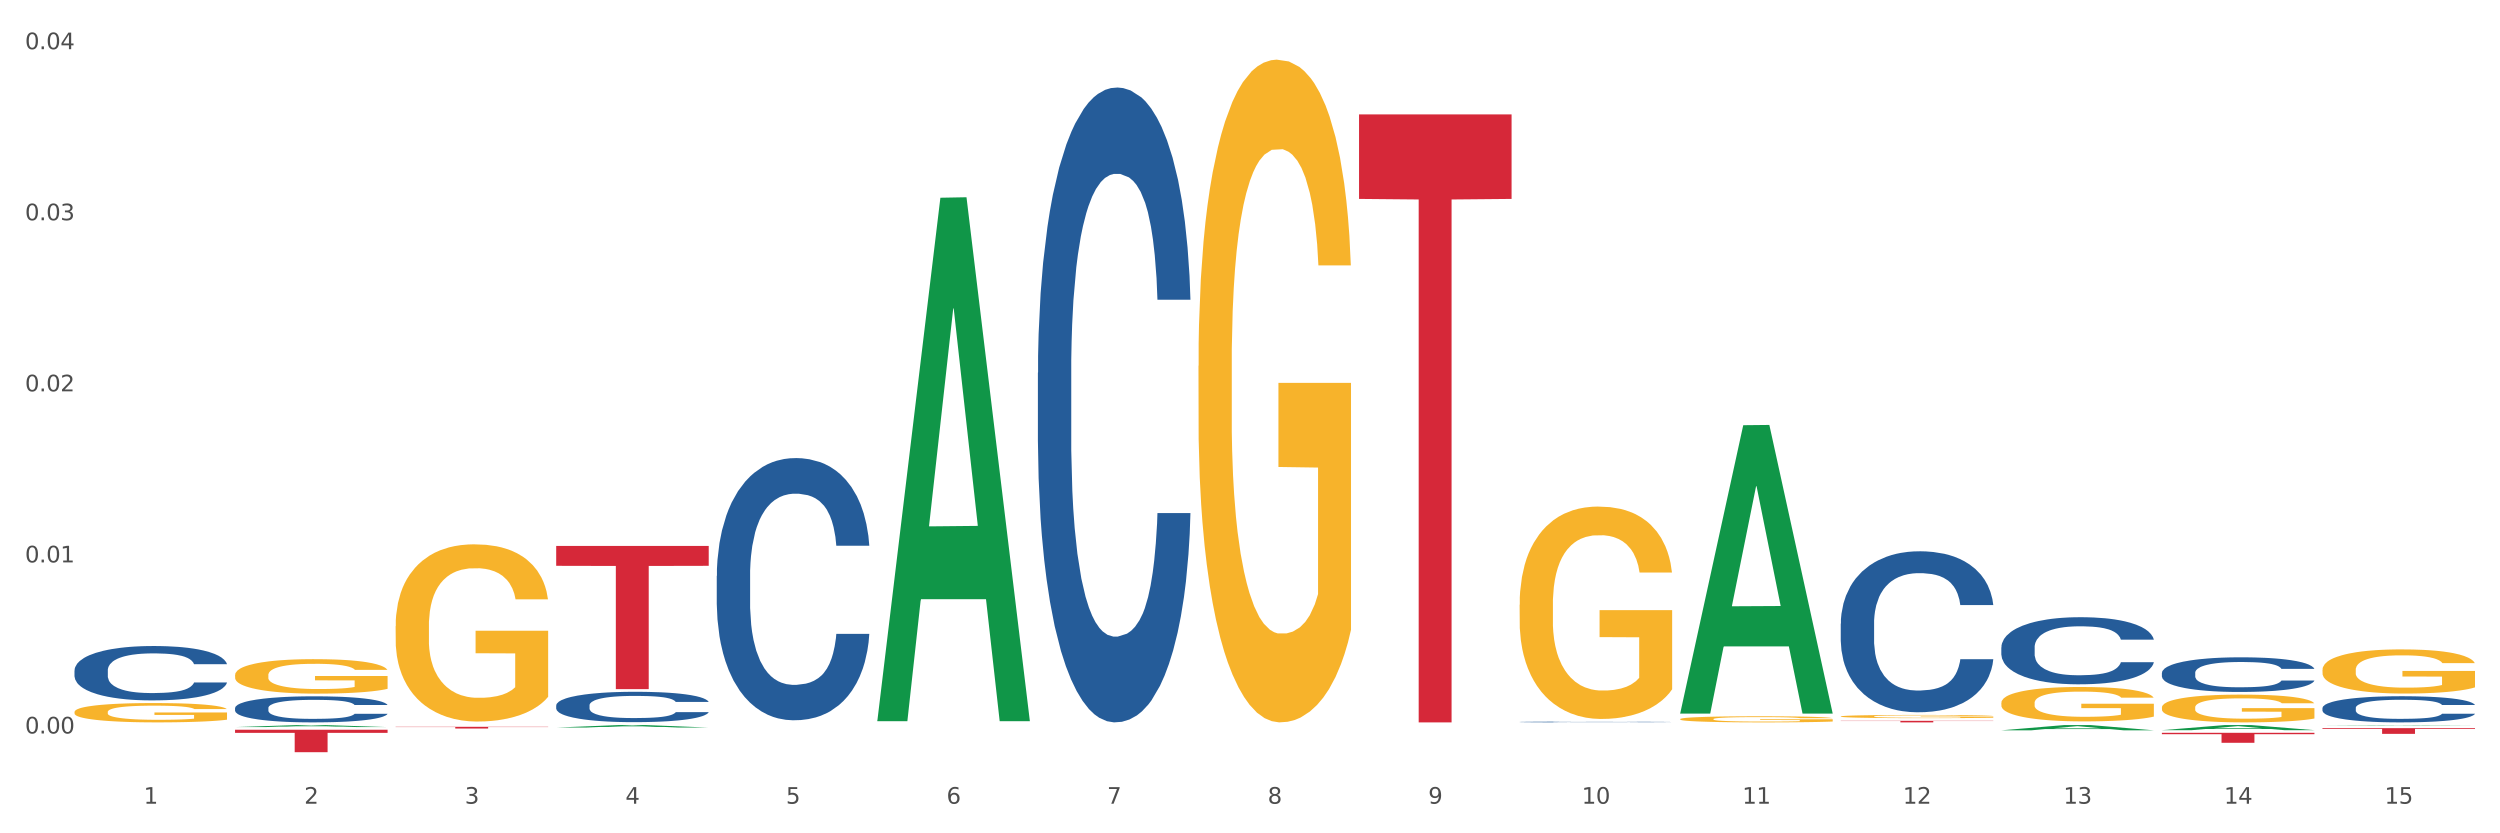 <?xml version="1.0" encoding="utf-8" standalone="no"?>
<!DOCTYPE svg PUBLIC "-//W3C//DTD SVG 1.1//EN"
  "http://www.w3.org/Graphics/SVG/1.1/DTD/svg11.dtd">
<svg xmlns:xlink="http://www.w3.org/1999/xlink" width="1080pt" height="360pt" viewBox="0 0 1080 360" xmlns="http://www.w3.org/2000/svg" version="1.1">
 <rect x="0" y="0" width="1080" height="360" fill="#333333" stroke="none"/>
 <defs>
  <style type="text/css">*{stroke-linejoin: round; stroke-linecap: butt}</style>
 </defs>
 <g id="figure_1">
  <g id="patch_1">
   <path d="M 0 360 
L 1080 360 
L 1080 0 
L 0 0 
z
" style="fill: #ffffff; stroke: #ffffff; stroke-linejoin: miter"/>
  </g>
  <g id="axes_1">
   <g id="matplotlib.axis_1">
    <g id="xtick_1">
     <g id="text_1">
      <!-- 1 -->
      <g style="fill: #4d4d4d" transform="translate(62.07 347.204) scale(0.096 -0.096)">
       <defs>
        <path id="DejaVuSans-31" d="M 794 531 
L 1825 531 
L 1825 4091 
L 703 3866 
L 703 4441 
L 1819 4666 
L 2450 4666 
L 2450 531 
L 3481 531 
L 3481 0 
L 794 0 
L 794 531 
z
" transform="scale(0.016)"/>
       </defs>
       <use xlink:href="#DejaVuSans-31"/>
      </g>
     </g>
    </g>
    <g id="xtick_2">
     <g id="text_2">
      <!-- 2 -->
      <g style="fill: #4d4d4d" transform="translate(131.436 347.204) scale(0.096 -0.096)">
       <defs>
        <path id="DejaVuSans-32" d="M 1228 531 
L 3431 531 
L 3431 0 
L 469 0 
L 469 531 
Q 828 903 1448 1529 
Q 2069 2156 2228 2338 
Q 2531 2678 2651 2914 
Q 2772 3150 2772 3378 
Q 2772 3750 2511 3984 
Q 2250 4219 1831 4219 
Q 1534 4219 1204 4116 
Q 875 4013 500 3803 
L 500 4441 
Q 881 4594 1212 4672 
Q 1544 4750 1819 4750 
Q 2544 4750 2975 4387 
Q 3406 4025 3406 3419 
Q 3406 3131 3298 2873 
Q 3191 2616 2906 2266 
Q 2828 2175 2409 1742 
Q 1991 1309 1228 531 
z
" transform="scale(0.016)"/>
       </defs>
       <use xlink:href="#DejaVuSans-32"/>
      </g>
     </g>
    </g>
    <g id="xtick_3">
     <g id="text_3">
      <!-- 3 -->
      <g style="fill: #4d4d4d" transform="translate(200.802 347.204) scale(0.096 -0.096)">
       <defs>
        <path id="DejaVuSans-33" d="M 2597 2516 
Q 3050 2419 3304 2112 
Q 3559 1806 3559 1356 
Q 3559 666 3084 287 
Q 2609 -91 1734 -91 
Q 1441 -91 1130 -33 
Q 819 25 488 141 
L 488 750 
Q 750 597 1062 519 
Q 1375 441 1716 441 
Q 2309 441 2620 675 
Q 2931 909 2931 1356 
Q 2931 1769 2642 2001 
Q 2353 2234 1838 2234 
L 1294 2234 
L 1294 2753 
L 1863 2753 
Q 2328 2753 2575 2939 
Q 2822 3125 2822 3475 
Q 2822 3834 2567 4026 
Q 2313 4219 1838 4219 
Q 1578 4219 1281 4162 
Q 984 4106 628 3988 
L 628 4550 
Q 988 4650 1302 4700 
Q 1616 4750 1894 4750 
Q 2613 4750 3031 4423 
Q 3450 4097 3450 3541 
Q 3450 3153 3228 2886 
Q 3006 2619 2597 2516 
z
" transform="scale(0.016)"/>
       </defs>
       <use xlink:href="#DejaVuSans-33"/>
      </g>
     </g>
    </g>
    <g id="xtick_4">
     <g id="text_4">
      <!-- 4 -->
      <g style="fill: #4d4d4d" transform="translate(270.169 347.204) scale(0.096 -0.096)">
       <defs>
        <path id="DejaVuSans-34" d="M 2419 4116 
L 825 1625 
L 2419 1625 
L 2419 4116 
z
M 2253 4666 
L 3047 4666 
L 3047 1625 
L 3713 1625 
L 3713 1100 
L 3047 1100 
L 3047 0 
L 2419 0 
L 2419 1100 
L 313 1100 
L 313 1709 
L 2253 4666 
z
" transform="scale(0.016)"/>
       </defs>
       <use xlink:href="#DejaVuSans-34"/>
      </g>
     </g>
    </g>
    <g id="xtick_5">
     <g id="text_5">
      <!-- 5 -->
      <g style="fill: #4d4d4d" transform="translate(339.535 347.204) scale(0.096 -0.096)">
       <defs>
        <path id="DejaVuSans-35" d="M 691 4666 
L 3169 4666 
L 3169 4134 
L 1269 4134 
L 1269 2991 
Q 1406 3038 1543 3061 
Q 1681 3084 1819 3084 
Q 2600 3084 3056 2656 
Q 3513 2228 3513 1497 
Q 3513 744 3044 326 
Q 2575 -91 1722 -91 
Q 1428 -91 1123 -41 
Q 819 9 494 109 
L 494 744 
Q 775 591 1075 516 
Q 1375 441 1709 441 
Q 2250 441 2565 725 
Q 2881 1009 2881 1497 
Q 2881 1984 2565 2268 
Q 2250 2553 1709 2553 
Q 1456 2553 1204 2497 
Q 953 2441 691 2322 
L 691 4666 
z
" transform="scale(0.016)"/>
       </defs>
       <use xlink:href="#DejaVuSans-35"/>
      </g>
     </g>
    </g>
    <g id="xtick_6">
     <g id="text_6">
      <!-- 6 -->
      <g style="fill: #4d4d4d" transform="translate(408.901 347.204) scale(0.096 -0.096)">
       <defs>
        <path id="DejaVuSans-36" d="M 2113 2584 
Q 1688 2584 1439 2293 
Q 1191 2003 1191 1497 
Q 1191 994 1439 701 
Q 1688 409 2113 409 
Q 2538 409 2786 701 
Q 3034 994 3034 1497 
Q 3034 2003 2786 2293 
Q 2538 2584 2113 2584 
z
M 3366 4563 
L 3366 3988 
Q 3128 4100 2886 4159 
Q 2644 4219 2406 4219 
Q 1781 4219 1451 3797 
Q 1122 3375 1075 2522 
Q 1259 2794 1537 2939 
Q 1816 3084 2150 3084 
Q 2853 3084 3261 2657 
Q 3669 2231 3669 1497 
Q 3669 778 3244 343 
Q 2819 -91 2113 -91 
Q 1303 -91 875 529 
Q 447 1150 447 2328 
Q 447 3434 972 4092 
Q 1497 4750 2381 4750 
Q 2619 4750 2861 4703 
Q 3103 4656 3366 4563 
z
" transform="scale(0.016)"/>
       </defs>
       <use xlink:href="#DejaVuSans-36"/>
      </g>
     </g>
    </g>
    <g id="xtick_7">
     <g id="text_7">
      <!-- 7 -->
      <g style="fill: #4d4d4d" transform="translate(478.267 347.204) scale(0.096 -0.096)">
       <defs>
        <path id="DejaVuSans-37" d="M 525 4666 
L 3525 4666 
L 3525 4397 
L 1831 0 
L 1172 0 
L 2766 4134 
L 525 4134 
L 525 4666 
z
" transform="scale(0.016)"/>
       </defs>
       <use xlink:href="#DejaVuSans-37"/>
      </g>
     </g>
    </g>
    <g id="xtick_8">
     <g id="text_8">
      <!-- 8 -->
      <g style="fill: #4d4d4d" transform="translate(547.634 347.204) scale(0.096 -0.096)">
       <defs>
        <path id="DejaVuSans-38" d="M 2034 2216 
Q 1584 2216 1326 1975 
Q 1069 1734 1069 1313 
Q 1069 891 1326 650 
Q 1584 409 2034 409 
Q 2484 409 2743 651 
Q 3003 894 3003 1313 
Q 3003 1734 2745 1975 
Q 2488 2216 2034 2216 
z
M 1403 2484 
Q 997 2584 770 2862 
Q 544 3141 544 3541 
Q 544 4100 942 4425 
Q 1341 4750 2034 4750 
Q 2731 4750 3128 4425 
Q 3525 4100 3525 3541 
Q 3525 3141 3298 2862 
Q 3072 2584 2669 2484 
Q 3125 2378 3379 2068 
Q 3634 1759 3634 1313 
Q 3634 634 3220 271 
Q 2806 -91 2034 -91 
Q 1263 -91 848 271 
Q 434 634 434 1313 
Q 434 1759 690 2068 
Q 947 2378 1403 2484 
z
M 1172 3481 
Q 1172 3119 1398 2916 
Q 1625 2713 2034 2713 
Q 2441 2713 2670 2916 
Q 2900 3119 2900 3481 
Q 2900 3844 2670 4047 
Q 2441 4250 2034 4250 
Q 1625 4250 1398 4047 
Q 1172 3844 1172 3481 
z
" transform="scale(0.016)"/>
       </defs>
       <use xlink:href="#DejaVuSans-38"/>
      </g>
     </g>
    </g>
    <g id="xtick_9">
     <g id="text_9">
      <!-- 9 -->
      <g style="fill: #4d4d4d" transform="translate(617 347.204) scale(0.096 -0.096)">
       <defs>
        <path id="DejaVuSans-39" d="M 703 97 
L 703 672 
Q 941 559 1184 500 
Q 1428 441 1663 441 
Q 2288 441 2617 861 
Q 2947 1281 2994 2138 
Q 2813 1869 2534 1725 
Q 2256 1581 1919 1581 
Q 1219 1581 811 2004 
Q 403 2428 403 3163 
Q 403 3881 828 4315 
Q 1253 4750 1959 4750 
Q 2769 4750 3195 4129 
Q 3622 3509 3622 2328 
Q 3622 1225 3098 567 
Q 2575 -91 1691 -91 
Q 1453 -91 1209 -44 
Q 966 3 703 97 
z
M 1959 2075 
Q 2384 2075 2632 2365 
Q 2881 2656 2881 3163 
Q 2881 3666 2632 3958 
Q 2384 4250 1959 4250 
Q 1534 4250 1286 3958 
Q 1038 3666 1038 3163 
Q 1038 2656 1286 2365 
Q 1534 2075 1959 2075 
z
" transform="scale(0.016)"/>
       </defs>
       <use xlink:href="#DejaVuSans-39"/>
      </g>
     </g>
    </g>
    <g id="xtick_10">
     <g id="text_10">
      <!-- 10 -->
      <g style="fill: #4d4d4d" transform="translate(683.312 347.204) scale(0.096 -0.096)">
       <defs>
        <path id="DejaVuSans-30" d="M 2034 4250 
Q 1547 4250 1301 3770 
Q 1056 3291 1056 2328 
Q 1056 1369 1301 889 
Q 1547 409 2034 409 
Q 2525 409 2770 889 
Q 3016 1369 3016 2328 
Q 3016 3291 2770 3770 
Q 2525 4250 2034 4250 
z
M 2034 4750 
Q 2819 4750 3233 4129 
Q 3647 3509 3647 2328 
Q 3647 1150 3233 529 
Q 2819 -91 2034 -91 
Q 1250 -91 836 529 
Q 422 1150 422 2328 
Q 422 3509 836 4129 
Q 1250 4750 2034 4750 
z
" transform="scale(0.016)"/>
       </defs>
       <use xlink:href="#DejaVuSans-31"/>
       <use xlink:href="#DejaVuSans-30" transform="translate(63.623 0)"/>
      </g>
     </g>
    </g>
    <g id="xtick_11">
     <g id="text_11">
      <!-- 11 -->
      <g style="fill: #4d4d4d" transform="translate(752.678 347.204) scale(0.096 -0.096)">
       <use xlink:href="#DejaVuSans-31"/>
       <use xlink:href="#DejaVuSans-31" transform="translate(63.623 0)"/>
      </g>
     </g>
    </g>
    <g id="xtick_12">
     <g id="text_12">
      <!-- 12 -->
      <g style="fill: #4d4d4d" transform="translate(822.044 347.204) scale(0.096 -0.096)">
       <use xlink:href="#DejaVuSans-31"/>
       <use xlink:href="#DejaVuSans-32" transform="translate(63.623 0)"/>
      </g>
     </g>
    </g>
    <g id="xtick_13">
     <g id="text_13">
      <!-- 13 -->
      <g style="fill: #4d4d4d" transform="translate(891.411 347.204) scale(0.096 -0.096)">
       <use xlink:href="#DejaVuSans-31"/>
       <use xlink:href="#DejaVuSans-33" transform="translate(63.623 0)"/>
      </g>
     </g>
    </g>
    <g id="xtick_14">
     <g id="text_14">
      <!-- 14 -->
      <g style="fill: #4d4d4d" transform="translate(960.777 347.204) scale(0.096 -0.096)">
       <use xlink:href="#DejaVuSans-31"/>
       <use xlink:href="#DejaVuSans-34" transform="translate(63.623 0)"/>
      </g>
     </g>
    </g>
    <g id="xtick_15">
     <g id="text_15">
      <!-- 15 -->
      <g style="fill: #4d4d4d" transform="translate(1030.143 347.204) scale(0.096 -0.096)">
       <use xlink:href="#DejaVuSans-31"/>
       <use xlink:href="#DejaVuSans-35" transform="translate(63.623 0)"/>
      </g>
     </g>
    </g>
    <g id="xtick_16"/>
    <g id="xtick_17"/>
    <g id="xtick_18"/>
    <g id="xtick_19"/>
    <g id="xtick_20"/>
    <g id="xtick_21"/>
    <g id="xtick_22"/>
    <g id="xtick_23"/>
    <g id="xtick_24"/>
    <g id="xtick_25"/>
    <g id="xtick_26"/>
    <g id="xtick_27"/>
    <g id="xtick_28"/>
    <g id="xtick_29"/>
   </g>
   <g id="matplotlib.axis_2">
    <g id="ytick_1">
     <g id="text_16">
      <!-- 0.00 -->
      <g style="fill: #4d4d4d" transform="translate(10.8 316.867) scale(0.096 -0.096)">
       <defs>
        <path id="DejaVuSans-2e" d="M 684 794 
L 1344 794 
L 1344 0 
L 684 0 
L 684 794 
z
" transform="scale(0.016)"/>
       </defs>
       <use xlink:href="#DejaVuSans-30"/>
       <use xlink:href="#DejaVuSans-2e" transform="translate(63.623 0)"/>
       <use xlink:href="#DejaVuSans-30" transform="translate(95.41 0)"/>
       <use xlink:href="#DejaVuSans-30" transform="translate(159.033 0)"/>
      </g>
     </g>
    </g>
    <g id="ytick_2">
     <g id="text_17">
      <!-- 0.01 -->
      <g style="fill: #4d4d4d" transform="translate(10.8 242.965) scale(0.096 -0.096)">
       <use xlink:href="#DejaVuSans-30"/>
       <use xlink:href="#DejaVuSans-2e" transform="translate(63.623 0)"/>
       <use xlink:href="#DejaVuSans-30" transform="translate(95.41 0)"/>
       <use xlink:href="#DejaVuSans-31" transform="translate(159.033 0)"/>
      </g>
     </g>
    </g>
    <g id="ytick_3">
     <g id="text_18">
      <!-- 0.02 -->
      <g style="fill: #4d4d4d" transform="translate(10.8 169.063) scale(0.096 -0.096)">
       <use xlink:href="#DejaVuSans-30"/>
       <use xlink:href="#DejaVuSans-2e" transform="translate(63.623 0)"/>
       <use xlink:href="#DejaVuSans-30" transform="translate(95.41 0)"/>
       <use xlink:href="#DejaVuSans-32" transform="translate(159.033 0)"/>
      </g>
     </g>
    </g>
    <g id="ytick_4">
     <g id="text_19">
      <!-- 0.03 -->
      <g style="fill: #4d4d4d" transform="translate(10.8 95.161) scale(0.096 -0.096)">
       <use xlink:href="#DejaVuSans-30"/>
       <use xlink:href="#DejaVuSans-2e" transform="translate(63.623 0)"/>
       <use xlink:href="#DejaVuSans-30" transform="translate(95.41 0)"/>
       <use xlink:href="#DejaVuSans-33" transform="translate(159.033 0)"/>
      </g>
     </g>
    </g>
    <g id="ytick_5">
     <g id="text_20">
      <!-- 0.04 -->
      <g style="fill: #4d4d4d" transform="translate(10.8 21.259) scale(0.096 -0.096)">
       <use xlink:href="#DejaVuSans-30"/>
       <use xlink:href="#DejaVuSans-2e" transform="translate(63.623 0)"/>
       <use xlink:href="#DejaVuSans-30" transform="translate(95.41 0)"/>
       <use xlink:href="#DejaVuSans-34" transform="translate(159.033 0)"/>
      </g>
     </g>
    </g>
    <g id="ytick_6"/>
    <g id="ytick_7"/>
    <g id="ytick_8"/>
    <g id="ytick_9"/>
   </g>
   <g id="PolyCollection_1">
    <path d="M 101.541 314.101 
L 101.609 314.1 
L 128.784 313.221 
L 140.061 313.22 
L 167.439 314.102 
L 154.395 314.102 
L 148.485 313.897 
L 120.427 313.897 
L 120.224 313.9 
L 114.517 314.102 
L 101.541 314.102 
L 101.541 314.101 
L 123.96 313.774 
L 144.952 313.773 
L 134.558 313.408 
L 134.422 313.407 
L 134.286 313.409 
L 123.892 313.773 
L 123.96 313.774 
L 101.541 314.101 
z
" clip-path="url(#pbb7d41d52a)" style="fill: #109648"/>
    <path d="M 1003.302 313.4 
L 1003.37 313.4 
L 1030.544 313.22 
L 1041.822 313.22 
L 1069.2 313.401 
L 1056.156 313.401 
L 1050.246 313.359 
L 1022.188 313.359 
L 1021.984 313.359 
L 1016.278 313.401 
L 1003.302 313.401 
L 1003.302 313.4 
L 1025.721 313.333 
L 1046.713 313.333 
L 1036.319 313.259 
L 1036.183 313.258 
L 1036.047 313.259 
L 1025.653 313.333 
L 1025.721 313.333 
L 1003.302 313.4 
z
" clip-path="url(#pbb7d41d52a)" style="fill: #109648"/>
    <path d="M 864.57 279.659 
L 864.648 279.633 
L 864.648 278.891 
L 864.881 277.885 
L 865.738 276.031 
L 866.829 274.628 
L 868.698 272.986 
L 869.711 272.298 
L 871.035 271.53 
L 873.761 270.286 
L 876.877 269.226 
L 879.058 268.644 
L 880.694 268.273 
L 884.355 267.611 
L 886.458 267.32 
L 888.639 267.082 
L 890.508 266.923 
L 893.624 266.737 
L 896.117 266.658 
L 898.999 266.631 
L 901.413 266.658 
L 904.607 266.764 
L 909.281 267.082 
L 911.072 267.267 
L 913.487 267.585 
L 915.979 268.008 
L 918.005 268.432 
L 920.341 269.041 
L 922.756 269.835 
L 925.093 270.842 
L 926.729 271.768 
L 928.053 272.748 
L 929.221 273.94 
L 930.078 275.237 
L 930.468 276.323 
L 916.213 276.323 
L 915.824 275.343 
L 915.045 274.284 
L 914.266 273.569 
L 913.409 272.986 
L 912.085 272.324 
L 910.916 271.901 
L 908.969 271.398 
L 907.177 271.08 
L 905.697 270.895 
L 903.906 270.736 
L 900.089 270.577 
L 897.363 270.577 
L 895.649 270.63 
L 893.546 270.762 
L 891.754 270.947 
L 889.651 271.265 
L 888.016 271.609 
L 886.38 272.06 
L 885.445 272.377 
L 884.043 272.96 
L 883.108 273.436 
L 881.862 274.257 
L 881.161 274.84 
L 879.915 276.349 
L 879.369 277.461 
L 879.136 278.229 
L 878.98 279.077 
L 878.98 283.207 
L 879.447 285.061 
L 879.837 285.855 
L 880.46 286.755 
L 881.628 287.92 
L 883.342 289.059 
L 885.134 289.88 
L 886.614 290.383 
L 888.016 290.754 
L 889.418 291.045 
L 891.131 291.31 
L 892.533 291.469 
L 894.637 291.628 
L 897.129 291.707 
L 899.076 291.707 
L 903.049 291.575 
L 904.841 291.442 
L 906.554 291.257 
L 908.424 290.966 
L 909.904 290.648 
L 910.76 290.41 
L 912.163 289.906 
L 913.253 289.377 
L 914.188 288.768 
L 914.811 288.238 
L 915.512 287.444 
L 916.057 286.544 
L 916.213 286.067 
L 930.468 286.067 
L 930.156 287.02 
L 929.611 287.947 
L 928.52 289.191 
L 927.663 289.906 
L 926.339 290.78 
L 924.937 291.522 
L 922.99 292.342 
L 921.198 292.951 
L 919.329 293.481 
L 917.304 293.958 
L 913.643 294.62 
L 912.318 294.805 
L 909.514 295.123 
L 907.333 295.308 
L 904.14 295.493 
L 900.868 295.599 
L 897.441 295.626 
L 894.403 295.573 
L 891.053 295.414 
L 888.95 295.255 
L 886.614 295.017 
L 883.887 294.646 
L 881.317 294.196 
L 878.902 293.666 
L 876.643 293.057 
L 874.54 292.369 
L 871.814 291.23 
L 869.789 290.118 
L 868.309 289.086 
L 867.296 288.212 
L 866.283 287.1 
L 865.738 286.332 
L 864.881 284.478 
L 864.57 282.757 
L 864.57 279.659 
z
" clip-path="url(#pbb7d41d52a)" style="fill: #255c99"/>
    <path d="M 933.936 290.683 
L 934.014 290.669 
L 934.014 290.287 
L 934.247 289.767 
L 935.104 288.81 
L 936.195 288.086 
L 938.064 287.238 
L 939.077 286.883 
L 940.401 286.487 
L 943.127 285.844 
L 946.243 285.297 
L 948.424 284.997 
L 950.06 284.805 
L 953.721 284.464 
L 955.824 284.313 
L 958.005 284.19 
L 959.874 284.108 
L 962.99 284.013 
L 965.483 283.972 
L 968.365 283.958 
L 970.779 283.972 
L 973.973 284.026 
L 978.647 284.19 
L 980.438 284.286 
L 982.853 284.45 
L 985.346 284.669 
L 987.371 284.887 
L 989.708 285.202 
L 992.122 285.612 
L 994.459 286.131 
L 996.095 286.61 
L 997.419 287.115 
L 998.587 287.731 
L 999.444 288.4 
L 999.834 288.961 
L 985.579 288.961 
L 985.19 288.455 
L 984.411 287.908 
L 983.632 287.539 
L 982.775 287.238 
L 981.451 286.897 
L 980.283 286.678 
L 978.335 286.418 
L 976.544 286.254 
L 975.064 286.159 
L 973.272 286.077 
L 969.455 285.995 
L 966.729 285.995 
L 965.015 286.022 
L 962.912 286.09 
L 961.121 286.186 
L 959.018 286.35 
L 957.382 286.528 
L 955.746 286.76 
L 954.811 286.924 
L 953.409 287.225 
L 952.475 287.471 
L 951.228 287.895 
L 950.527 288.195 
L 949.281 288.974 
L 948.736 289.549 
L 948.502 289.945 
L 948.346 290.382 
L 948.346 292.515 
L 948.814 293.472 
L 949.203 293.882 
L 949.826 294.346 
L 950.995 294.948 
L 952.708 295.536 
L 954.5 295.959 
L 955.98 296.219 
L 957.382 296.41 
L 958.784 296.561 
L 960.498 296.698 
L 961.9 296.78 
L 964.003 296.862 
L 966.495 296.903 
L 968.443 296.903 
L 972.415 296.834 
L 974.207 296.766 
L 975.92 296.67 
L 977.79 296.52 
L 979.27 296.356 
L 980.127 296.233 
L 981.529 295.973 
L 982.619 295.7 
L 983.554 295.385 
L 984.177 295.112 
L 984.878 294.702 
L 985.423 294.237 
L 985.579 293.991 
L 999.834 293.991 
L 999.522 294.483 
L 998.977 294.962 
L 997.886 295.604 
L 997.03 295.973 
L 995.705 296.424 
L 994.303 296.807 
L 992.356 297.231 
L 990.564 297.545 
L 988.695 297.818 
L 986.67 298.064 
L 983.009 298.406 
L 981.685 298.502 
L 978.88 298.666 
L 976.699 298.762 
L 973.506 298.857 
L 970.234 298.912 
L 966.807 298.926 
L 963.769 298.898 
L 960.42 298.816 
L 958.317 298.734 
L 955.98 298.611 
L 953.253 298.42 
L 950.683 298.187 
L 948.268 297.914 
L 946.009 297.6 
L 943.906 297.244 
L 941.18 296.657 
L 939.155 296.082 
L 937.675 295.549 
L 936.662 295.098 
L 935.65 294.524 
L 935.104 294.128 
L 934.247 293.171 
L 933.936 292.282 
L 933.936 290.683 
z
" clip-path="url(#pbb7d41d52a)" style="fill: #255c99"/>
    <path d="M 1003.302 305.847 
L 1003.38 305.836 
L 1003.38 305.547 
L 1003.614 305.155 
L 1004.47 304.433 
L 1005.561 303.886 
L 1007.43 303.246 
L 1008.443 302.977 
L 1009.767 302.678 
L 1012.494 302.193 
L 1015.609 301.78 
L 1017.79 301.553 
L 1019.426 301.409 
L 1023.087 301.151 
L 1025.19 301.037 
L 1027.371 300.944 
L 1029.241 300.882 
L 1032.356 300.81 
L 1034.849 300.779 
L 1037.731 300.769 
L 1040.146 300.779 
L 1043.339 300.82 
L 1048.013 300.944 
L 1049.805 301.016 
L 1052.219 301.14 
L 1054.712 301.305 
L 1056.737 301.471 
L 1059.074 301.708 
L 1061.489 302.018 
L 1063.825 302.41 
L 1065.461 302.771 
L 1066.785 303.153 
L 1067.954 303.617 
L 1068.811 304.123 
L 1069.2 304.546 
L 1054.945 304.546 
L 1054.556 304.164 
L 1053.777 303.752 
L 1052.998 303.473 
L 1052.141 303.246 
L 1050.817 302.988 
L 1049.649 302.823 
L 1047.701 302.627 
L 1045.91 302.503 
L 1044.43 302.43 
L 1042.638 302.369 
L 1038.822 302.307 
L 1036.095 302.307 
L 1034.382 302.327 
L 1032.278 302.379 
L 1030.487 302.451 
L 1028.384 302.575 
L 1026.748 302.709 
L 1025.112 302.885 
L 1024.178 303.008 
L 1022.775 303.235 
L 1021.841 303.421 
L 1020.594 303.741 
L 1019.893 303.968 
L 1018.647 304.557 
L 1018.102 304.99 
L 1017.868 305.289 
L 1017.712 305.62 
L 1017.712 307.23 
L 1018.18 307.952 
L 1018.569 308.262 
L 1019.192 308.613 
L 1020.361 309.067 
L 1022.074 309.511 
L 1023.866 309.831 
L 1025.346 310.027 
L 1026.748 310.171 
L 1028.15 310.285 
L 1029.864 310.388 
L 1031.266 310.45 
L 1033.369 310.512 
L 1035.862 310.543 
L 1037.809 310.543 
L 1041.781 310.491 
L 1043.573 310.44 
L 1045.287 310.367 
L 1047.156 310.254 
L 1048.636 310.13 
L 1049.493 310.037 
L 1050.895 309.841 
L 1051.986 309.635 
L 1052.92 309.397 
L 1053.543 309.191 
L 1054.244 308.881 
L 1054.79 308.53 
L 1054.945 308.344 
L 1069.2 308.344 
L 1068.888 308.716 
L 1068.343 309.077 
L 1067.253 309.562 
L 1066.396 309.841 
L 1065.072 310.182 
L 1063.67 310.471 
L 1061.722 310.79 
L 1059.931 311.028 
L 1058.061 311.234 
L 1056.036 311.42 
L 1052.375 311.678 
L 1051.051 311.75 
L 1048.247 311.874 
L 1046.066 311.946 
L 1042.872 312.019 
L 1039.6 312.06 
L 1036.173 312.07 
L 1033.135 312.05 
L 1029.786 311.988 
L 1027.683 311.926 
L 1025.346 311.833 
L 1022.62 311.688 
L 1020.049 311.513 
L 1017.634 311.307 
L 1015.376 311.069 
L 1013.272 310.801 
L 1010.546 310.357 
L 1008.521 309.924 
L 1007.041 309.521 
L 1006.028 309.18 
L 1005.016 308.747 
L 1004.47 308.448 
L 1003.614 307.725 
L 1003.302 307.054 
L 1003.302 305.847 
z
" clip-path="url(#pbb7d41d52a)" style="fill: #255c99"/>
    <path d="M 448.372 161.038 
L 448.45 160.787 
L 448.45 153.774 
L 448.684 144.256 
L 449.541 126.723 
L 450.631 113.448 
L 452.501 97.919 
L 453.513 91.407 
L 454.837 84.144 
L 457.564 72.372 
L 460.679 62.353 
L 462.861 56.842 
L 464.496 53.336 
L 468.157 47.074 
L 470.26 44.319 
L 472.441 42.065 
L 474.311 40.562 
L 477.427 38.809 
L 479.919 38.057 
L 482.801 37.807 
L 485.216 38.057 
L 488.41 39.059 
L 493.083 42.065 
L 494.875 43.818 
L 497.289 46.824 
L 499.782 50.831 
L 501.807 54.839 
L 504.144 60.6 
L 506.559 68.114 
L 508.896 77.631 
L 510.531 86.398 
L 511.856 95.665 
L 513.024 106.936 
L 513.881 119.209 
L 514.27 129.478 
L 500.016 129.478 
L 499.626 120.211 
L 498.847 110.192 
L 498.068 103.43 
L 497.212 97.919 
L 495.887 91.658 
L 494.719 87.65 
L 492.772 82.891 
L 490.98 79.886 
L 489.5 78.132 
L 487.709 76.63 
L 483.892 75.127 
L 481.165 75.127 
L 479.452 75.628 
L 477.349 76.88 
L 475.557 78.633 
L 473.454 81.639 
L 471.818 84.895 
L 470.183 89.153 
L 469.248 92.159 
L 467.846 97.669 
L 466.911 102.177 
L 465.665 109.942 
L 464.964 115.452 
L 463.717 129.729 
L 463.172 140.249 
L 462.938 147.512 
L 462.783 155.527 
L 462.783 194.6 
L 463.25 212.133 
L 463.639 219.647 
L 464.263 228.163 
L 465.431 239.184 
L 467.145 249.954 
L 468.936 257.719 
L 470.416 262.477 
L 471.818 265.984 
L 473.22 268.739 
L 474.934 271.244 
L 476.336 272.747 
L 478.439 274.249 
L 480.932 275.001 
L 482.879 275.001 
L 486.852 273.749 
L 488.643 272.496 
L 490.357 270.743 
L 492.226 267.988 
L 493.706 264.982 
L 494.563 262.728 
L 495.965 257.969 
L 497.056 252.96 
L 497.99 247.199 
L 498.614 242.189 
L 499.315 234.675 
L 499.86 226.159 
L 500.016 221.651 
L 514.27 221.651 
L 513.959 230.668 
L 513.413 239.434 
L 512.323 251.206 
L 511.466 257.969 
L 510.142 266.234 
L 508.74 273.248 
L 506.792 281.012 
L 505.001 286.773 
L 503.131 291.782 
L 501.106 296.291 
L 497.445 302.552 
L 496.121 304.306 
L 493.317 307.311 
L 491.136 309.065 
L 487.942 310.818 
L 484.671 311.82 
L 481.243 312.07 
L 478.206 311.569 
L 474.856 310.067 
L 472.753 308.564 
L 470.416 306.31 
L 467.69 302.803 
L 465.119 298.545 
L 462.705 293.536 
L 460.446 287.775 
L 458.343 281.263 
L 455.616 270.492 
L 453.591 259.973 
L 452.111 250.204 
L 451.099 241.939 
L 450.086 231.419 
L 449.541 224.156 
L 448.684 206.623 
L 448.372 190.342 
L 448.372 161.038 
z
" clip-path="url(#pbb7d41d52a)" style="fill: #255c99"/>
    <path d="M 240.274 304.746 
L 240.352 304.734 
L 240.352 304.399 
L 240.585 303.944 
L 241.442 303.105 
L 242.533 302.47 
L 244.402 301.727 
L 245.415 301.416 
L 246.739 301.068 
L 249.465 300.505 
L 252.581 300.026 
L 254.762 299.762 
L 256.398 299.595 
L 260.059 299.295 
L 262.162 299.163 
L 264.343 299.056 
L 266.212 298.984 
L 269.328 298.9 
L 271.821 298.864 
L 274.703 298.852 
L 277.117 298.864 
L 280.311 298.912 
L 284.985 299.056 
L 286.776 299.139 
L 289.191 299.283 
L 291.683 299.475 
L 293.709 299.667 
L 296.045 299.942 
L 298.46 300.302 
L 300.797 300.757 
L 302.433 301.176 
L 303.757 301.619 
L 304.925 302.159 
L 305.782 302.746 
L 306.172 303.237 
L 291.917 303.237 
L 291.528 302.794 
L 290.749 302.314 
L 289.97 301.991 
L 289.113 301.727 
L 287.789 301.428 
L 286.62 301.236 
L 284.673 301.008 
L 282.881 300.865 
L 281.401 300.781 
L 279.61 300.709 
L 275.793 300.637 
L 273.067 300.637 
L 271.353 300.661 
L 269.25 300.721 
L 267.458 300.805 
L 265.355 300.949 
L 263.72 301.104 
L 262.084 301.308 
L 261.149 301.452 
L 259.747 301.715 
L 258.812 301.931 
L 257.566 302.302 
L 256.865 302.566 
L 255.619 303.249 
L 255.073 303.752 
L 254.84 304.099 
L 254.684 304.483 
L 254.684 306.352 
L 255.151 307.19 
L 255.541 307.55 
L 256.164 307.957 
L 257.332 308.484 
L 259.046 309 
L 260.838 309.371 
L 262.318 309.599 
L 263.72 309.766 
L 265.122 309.898 
L 266.835 310.018 
L 268.237 310.09 
L 270.341 310.162 
L 272.833 310.198 
L 274.78 310.198 
L 278.753 310.138 
L 280.545 310.078 
L 282.258 309.994 
L 284.128 309.862 
L 285.608 309.718 
L 286.465 309.611 
L 287.867 309.383 
L 288.957 309.143 
L 289.892 308.868 
L 290.515 308.628 
L 291.216 308.269 
L 291.761 307.861 
L 291.917 307.646 
L 306.172 307.646 
L 305.86 308.077 
L 305.315 308.496 
L 304.224 309.059 
L 303.367 309.383 
L 302.043 309.778 
L 300.641 310.114 
L 298.694 310.485 
L 296.902 310.761 
L 295.033 311 
L 293.008 311.216 
L 289.347 311.516 
L 288.022 311.599 
L 285.218 311.743 
L 283.037 311.827 
L 279.844 311.911 
L 276.572 311.959 
L 273.145 311.971 
L 270.107 311.947 
L 266.757 311.875 
L 264.654 311.803 
L 262.318 311.695 
L 259.591 311.528 
L 257.021 311.324 
L 254.606 311.084 
L 252.347 310.809 
L 250.244 310.497 
L 247.518 309.982 
L 245.493 309.479 
L 244.013 309.012 
L 243 308.616 
L 241.987 308.113 
L 241.442 307.766 
L 240.585 306.927 
L 240.274 306.148 
L 240.274 304.746 
z
" clip-path="url(#pbb7d41d52a)" style="fill: #255c99"/>
    <path d="M 309.64 248.783 
L 309.718 248.679 
L 309.718 245.783 
L 309.951 241.852 
L 310.808 234.61 
L 311.899 229.127 
L 313.768 222.713 
L 314.781 220.023 
L 316.105 217.023 
L 318.831 212.161 
L 321.947 208.023 
L 324.128 205.747 
L 325.764 204.299 
L 329.425 201.712 
L 331.528 200.575 
L 333.709 199.643 
L 335.578 199.023 
L 338.694 198.299 
L 341.187 197.988 
L 344.069 197.885 
L 346.484 197.988 
L 349.677 198.402 
L 354.351 199.643 
L 356.142 200.368 
L 358.557 201.609 
L 361.05 203.264 
L 363.075 204.919 
L 365.412 207.299 
L 367.826 210.402 
L 370.163 214.334 
L 371.799 217.954 
L 373.123 221.782 
L 374.291 226.437 
L 375.148 231.507 
L 375.538 235.748 
L 361.283 235.748 
L 360.894 231.92 
L 360.115 227.782 
L 359.336 224.989 
L 358.479 222.713 
L 357.155 220.127 
L 355.987 218.472 
L 354.039 216.506 
L 352.248 215.265 
L 350.768 214.54 
L 348.976 213.92 
L 345.159 213.299 
L 342.433 213.299 
L 340.719 213.506 
L 338.616 214.023 
L 336.825 214.747 
L 334.722 215.989 
L 333.086 217.334 
L 331.45 219.092 
L 330.515 220.334 
L 329.113 222.61 
L 328.179 224.472 
L 326.932 227.679 
L 326.231 229.955 
L 324.985 235.851 
L 324.44 240.196 
L 324.206 243.197 
L 324.05 246.507 
L 324.05 262.645 
L 324.518 269.887 
L 324.907 272.991 
L 325.53 276.508 
L 326.699 281.06 
L 328.412 285.508 
L 330.204 288.715 
L 331.684 290.681 
L 333.086 292.129 
L 334.488 293.267 
L 336.202 294.302 
L 337.604 294.922 
L 339.707 295.543 
L 342.199 295.853 
L 344.147 295.853 
L 348.119 295.336 
L 349.911 294.819 
L 351.624 294.095 
L 353.494 292.957 
L 354.974 291.715 
L 355.831 290.784 
L 357.233 288.819 
L 358.323 286.75 
L 359.258 284.37 
L 359.881 282.301 
L 360.582 279.198 
L 361.127 275.68 
L 361.283 273.818 
L 375.538 273.818 
L 375.226 277.542 
L 374.681 281.163 
L 373.59 286.025 
L 372.734 288.819 
L 371.409 292.233 
L 370.007 295.129 
L 368.06 298.336 
L 366.268 300.716 
L 364.399 302.785 
L 362.374 304.647 
L 358.713 307.233 
L 357.389 307.957 
L 354.584 309.199 
L 352.403 309.923 
L 349.21 310.647 
L 345.938 311.061 
L 342.511 311.164 
L 339.473 310.957 
L 336.124 310.337 
L 334.021 309.716 
L 331.684 308.785 
L 328.957 307.336 
L 326.387 305.578 
L 323.972 303.509 
L 321.713 301.129 
L 319.61 298.44 
L 316.884 293.991 
L 314.859 289.646 
L 313.379 285.612 
L 312.366 282.198 
L 311.354 277.853 
L 310.808 274.853 
L 309.951 267.611 
L 309.64 260.887 
L 309.64 248.783 
z
" clip-path="url(#pbb7d41d52a)" style="fill: #255c99"/>
    <path d="M 170.907 313.99 
L 236.805 313.99 
L 236.805 314.093 
L 210.883 314.094 
L 210.883 314.732 
L 196.673 314.732 
L 196.673 314.094 
L 170.907 314.093 
L 170.907 313.991 
L 170.907 313.99 
z
" clip-path="url(#pbb7d41d52a)" style="fill: #d62839"/>
    <path d="M 240.274 235.838 
L 306.172 235.838 
L 306.172 244.435 
L 280.25 244.493 
L 280.25 297.702 
L 266.039 297.702 
L 266.039 244.493 
L 240.274 244.435 
L 240.274 235.896 
L 240.274 235.838 
z
" clip-path="url(#pbb7d41d52a)" style="fill: #d62839"/>
    <path d="M 587.105 49.431 
L 653.003 49.431 
L 653.003 85.929 
L 627.081 86.176 
L 627.081 312.07 
L 612.871 312.07 
L 612.871 86.176 
L 587.105 85.929 
L 587.105 49.678 
L 587.105 49.431 
z
" clip-path="url(#pbb7d41d52a)" style="fill: #d62839"/>
    <path d="M 795.203 311.391 
L 861.101 311.391 
L 861.101 311.485 
L 835.179 311.486 
L 835.179 312.07 
L 820.969 312.07 
L 820.969 311.486 
L 795.203 311.485 
L 795.203 311.391 
L 795.203 311.391 
z
" clip-path="url(#pbb7d41d52a)" style="fill: #d62839"/>
    <path d="M 933.936 316.584 
L 999.834 316.584 
L 999.834 317.18 
L 973.912 317.184 
L 973.912 320.878 
L 959.702 320.878 
L 959.702 317.184 
L 933.936 317.18 
L 933.936 316.588 
L 933.936 316.584 
z
" clip-path="url(#pbb7d41d52a)" style="fill: #d62839"/>
    <path d="M 101.541 315.252 
L 167.439 315.252 
L 167.439 316.6 
L 141.517 316.609 
L 141.517 324.95 
L 127.307 324.95 
L 127.307 316.609 
L 101.541 316.6 
L 101.541 315.261 
L 101.541 315.252 
z
" clip-path="url(#pbb7d41d52a)" style="fill: #d62839"/>
    <path d="M 101.541 305.867 
L 101.619 305.857 
L 101.619 305.569 
L 101.853 305.178 
L 102.71 304.458 
L 103.8 303.913 
L 105.67 303.275 
L 106.682 303.007 
L 108.006 302.709 
L 110.733 302.226 
L 113.848 301.814 
L 116.029 301.588 
L 117.665 301.444 
L 121.326 301.187 
L 123.429 301.073 
L 125.61 300.981 
L 127.48 300.919 
L 130.595 300.847 
L 133.088 300.816 
L 135.97 300.806 
L 138.385 300.816 
L 141.578 300.857 
L 146.252 300.981 
L 148.044 301.053 
L 150.458 301.176 
L 152.951 301.341 
L 154.976 301.506 
L 157.313 301.742 
L 159.728 302.051 
L 162.064 302.442 
L 163.7 302.802 
L 165.024 303.182 
L 166.193 303.645 
L 167.05 304.149 
L 167.439 304.571 
L 153.185 304.571 
L 152.795 304.19 
L 152.016 303.779 
L 151.237 303.501 
L 150.38 303.275 
L 149.056 303.018 
L 147.888 302.853 
L 145.941 302.658 
L 144.149 302.534 
L 142.669 302.462 
L 140.877 302.4 
L 137.061 302.339 
L 134.334 302.339 
L 132.621 302.359 
L 130.518 302.411 
L 128.726 302.483 
L 126.623 302.606 
L 124.987 302.74 
L 123.351 302.915 
L 122.417 303.038 
L 121.015 303.265 
L 120.08 303.45 
L 118.834 303.769 
L 118.133 303.995 
L 116.886 304.581 
L 116.341 305.013 
L 116.107 305.312 
L 115.952 305.641 
L 115.952 307.246 
L 116.419 307.966 
L 116.808 308.274 
L 117.431 308.624 
L 118.6 309.077 
L 120.314 309.519 
L 122.105 309.838 
L 123.585 310.033 
L 124.987 310.177 
L 126.389 310.291 
L 128.103 310.394 
L 129.505 310.455 
L 131.608 310.517 
L 134.101 310.548 
L 136.048 310.548 
L 140.021 310.496 
L 141.812 310.445 
L 143.526 310.373 
L 145.395 310.26 
L 146.875 310.136 
L 147.732 310.044 
L 149.134 309.848 
L 150.225 309.643 
L 151.159 309.406 
L 151.783 309.2 
L 152.484 308.892 
L 153.029 308.542 
L 153.185 308.357 
L 167.439 308.357 
L 167.128 308.727 
L 166.582 309.087 
L 165.492 309.571 
L 164.635 309.848 
L 163.311 310.188 
L 161.909 310.476 
L 159.961 310.795 
L 158.17 311.031 
L 156.3 311.237 
L 154.275 311.422 
L 150.614 311.679 
L 149.29 311.751 
L 146.486 311.875 
L 144.305 311.947 
L 141.111 312.019 
L 137.84 312.06 
L 134.412 312.07 
L 131.374 312.05 
L 128.025 311.988 
L 125.922 311.926 
L 123.585 311.834 
L 120.859 311.69 
L 118.288 311.515 
L 115.874 311.309 
L 113.615 311.072 
L 111.512 310.805 
L 108.785 310.363 
L 106.76 309.931 
L 105.28 309.529 
L 104.267 309.19 
L 103.255 308.758 
L 102.71 308.46 
L 101.853 307.739 
L 101.541 307.071 
L 101.541 305.867 
z
" clip-path="url(#pbb7d41d52a)" style="fill: #255c99"/>
    <path d="M 32.175 289.634 
L 32.253 289.613 
L 32.253 289.012 
L 32.487 288.197 
L 33.343 286.695 
L 34.434 285.558 
L 36.303 284.227 
L 37.316 283.669 
L 38.64 283.047 
L 41.366 282.039 
L 44.482 281.181 
L 46.663 280.708 
L 48.299 280.408 
L 51.96 279.872 
L 54.063 279.636 
L 56.244 279.443 
L 58.114 279.314 
L 61.229 279.164 
L 63.722 279.099 
L 66.604 279.078 
L 69.019 279.099 
L 72.212 279.185 
L 76.886 279.443 
L 78.677 279.593 
L 81.092 279.85 
L 83.585 280.194 
L 85.61 280.537 
L 87.947 281.03 
L 90.361 281.674 
L 92.698 282.489 
L 94.334 283.24 
L 95.658 284.034 
L 96.827 285 
L 97.683 286.051 
L 98.073 286.931 
L 83.818 286.931 
L 83.429 286.137 
L 82.65 285.279 
L 81.871 284.699 
L 81.014 284.227 
L 79.69 283.691 
L 78.522 283.348 
L 76.574 282.94 
L 74.783 282.682 
L 73.303 282.532 
L 71.511 282.404 
L 67.694 282.275 
L 64.968 282.275 
L 63.255 282.318 
L 61.151 282.425 
L 59.36 282.575 
L 57.257 282.833 
L 55.621 283.112 
L 53.985 283.476 
L 53.05 283.734 
L 51.648 284.206 
L 50.714 284.592 
L 49.467 285.257 
L 48.766 285.729 
L 47.52 286.952 
L 46.975 287.853 
L 46.741 288.476 
L 46.585 289.162 
L 46.585 292.509 
L 47.053 294.011 
L 47.442 294.655 
L 48.065 295.384 
L 49.234 296.328 
L 50.947 297.251 
L 52.739 297.916 
L 54.219 298.324 
L 55.621 298.624 
L 57.023 298.86 
L 58.737 299.075 
L 60.139 299.204 
L 62.242 299.332 
L 64.734 299.397 
L 66.682 299.397 
L 70.654 299.289 
L 72.446 299.182 
L 74.16 299.032 
L 76.029 298.796 
L 77.509 298.538 
L 78.366 298.345 
L 79.768 297.938 
L 80.858 297.509 
L 81.793 297.015 
L 82.416 296.586 
L 83.117 295.942 
L 83.663 295.213 
L 83.818 294.827 
L 98.073 294.827 
L 97.761 295.599 
L 97.216 296.35 
L 96.126 297.358 
L 95.269 297.938 
L 93.945 298.646 
L 92.542 299.246 
L 90.595 299.912 
L 88.804 300.405 
L 86.934 300.834 
L 84.909 301.22 
L 81.248 301.757 
L 79.924 301.907 
L 77.12 302.164 
L 74.939 302.315 
L 71.745 302.465 
L 68.473 302.551 
L 65.046 302.572 
L 62.008 302.529 
L 58.659 302.4 
L 56.556 302.272 
L 54.219 302.079 
L 51.493 301.778 
L 48.922 301.413 
L 46.507 300.984 
L 44.248 300.491 
L 42.145 299.933 
L 39.419 299.01 
L 37.394 298.109 
L 35.914 297.272 
L 34.901 296.564 
L 33.889 295.663 
L 33.343 295.041 
L 32.487 293.539 
L 32.175 292.145 
L 32.175 289.634 
z
" clip-path="url(#pbb7d41d52a)" style="fill: #255c99"/>
    <path d="M 656.471 311.89 
L 656.549 311.89 
L 656.549 311.882 
L 656.783 311.87 
L 657.639 311.85 
L 658.73 311.834 
L 660.599 311.815 
L 661.612 311.807 
L 662.936 311.799 
L 665.662 311.785 
L 668.778 311.773 
L 670.959 311.766 
L 672.595 311.762 
L 676.256 311.755 
L 678.359 311.751 
L 680.54 311.749 
L 682.41 311.747 
L 685.525 311.745 
L 688.018 311.744 
L 690.9 311.744 
L 693.315 311.744 
L 696.508 311.745 
L 701.182 311.749 
L 702.973 311.751 
L 705.388 311.754 
L 707.881 311.759 
L 709.906 311.764 
L 712.243 311.771 
L 714.657 311.78 
L 716.994 311.791 
L 718.63 311.801 
L 719.954 311.813 
L 721.123 311.826 
L 721.979 311.841 
L 722.369 311.853 
L 708.114 311.853 
L 707.725 311.842 
L 706.946 311.83 
L 706.167 311.822 
L 705.31 311.815 
L 703.986 311.808 
L 702.818 311.803 
L 700.87 311.797 
L 699.079 311.794 
L 697.599 311.792 
L 695.807 311.79 
L 691.99 311.788 
L 689.264 311.788 
L 687.55 311.789 
L 685.447 311.79 
L 683.656 311.792 
L 681.553 311.796 
L 679.917 311.8 
L 678.281 311.805 
L 677.346 311.808 
L 675.944 311.815 
L 675.01 311.82 
L 673.763 311.83 
L 673.062 311.836 
L 671.816 311.853 
L 671.271 311.866 
L 671.037 311.874 
L 670.881 311.884 
L 670.881 311.93 
L 671.349 311.951 
L 671.738 311.96 
L 672.361 311.97 
L 673.53 311.983 
L 675.243 311.996 
L 677.035 312.006 
L 678.515 312.011 
L 679.917 312.015 
L 681.319 312.019 
L 683.033 312.022 
L 684.435 312.023 
L 686.538 312.025 
L 689.03 312.026 
L 690.978 312.026 
L 694.95 312.025 
L 696.742 312.023 
L 698.456 312.021 
L 700.325 312.018 
L 701.805 312.014 
L 702.662 312.012 
L 704.064 312.006 
L 705.154 312 
L 706.089 311.993 
L 706.712 311.987 
L 707.413 311.978 
L 707.959 311.968 
L 708.114 311.963 
L 722.369 311.963 
L 722.057 311.973 
L 721.512 311.984 
L 720.422 311.998 
L 719.565 312.006 
L 718.241 312.016 
L 716.838 312.024 
L 714.891 312.033 
L 713.1 312.04 
L 711.23 312.046 
L 709.205 312.052 
L 705.544 312.059 
L 704.22 312.061 
L 701.416 312.065 
L 699.235 312.067 
L 696.041 312.069 
L 692.769 312.07 
L 689.342 312.07 
L 686.304 312.07 
L 682.955 312.068 
L 680.852 312.066 
L 678.515 312.063 
L 675.789 312.059 
L 673.218 312.054 
L 670.803 312.048 
L 668.544 312.041 
L 666.441 312.034 
L 663.715 312.021 
L 661.69 312.008 
L 660.21 311.997 
L 659.197 311.987 
L 658.185 311.974 
L 657.639 311.966 
L 656.783 311.945 
L 656.471 311.925 
L 656.471 311.89 
z
" clip-path="url(#pbb7d41d52a)" style="fill: #255c99"/>
    <path d="M 795.203 269.403 
L 795.281 269.34 
L 795.281 267.561 
L 795.515 265.148 
L 796.372 260.701 
L 797.462 257.335 
L 799.332 253.397 
L 800.344 251.745 
L 801.669 249.903 
L 804.395 246.918 
L 807.511 244.377 
L 809.692 242.98 
L 811.327 242.09 
L 814.988 240.502 
L 817.092 239.804 
L 819.273 239.232 
L 821.142 238.851 
L 824.258 238.406 
L 826.75 238.216 
L 829.632 238.152 
L 832.047 238.216 
L 835.241 238.47 
L 839.914 239.232 
L 841.706 239.677 
L 844.121 240.439 
L 846.613 241.455 
L 848.638 242.471 
L 850.975 243.932 
L 853.39 245.838 
L 855.727 248.252 
L 857.362 250.475 
L 858.687 252.825 
L 859.855 255.683 
L 860.712 258.796 
L 861.101 261.4 
L 846.847 261.4 
L 846.457 259.05 
L 845.678 256.509 
L 844.899 254.794 
L 844.043 253.397 
L 842.718 251.809 
L 841.55 250.792 
L 839.603 249.586 
L 837.811 248.823 
L 836.331 248.379 
L 834.54 247.998 
L 830.723 247.616 
L 827.997 247.616 
L 826.283 247.743 
L 824.18 248.061 
L 822.388 248.506 
L 820.285 249.268 
L 818.649 250.094 
L 817.014 251.173 
L 816.079 251.936 
L 814.677 253.333 
L 813.742 254.476 
L 812.496 256.446 
L 811.795 257.843 
L 810.548 261.464 
L 810.003 264.131 
L 809.77 265.973 
L 809.614 268.006 
L 809.614 277.915 
L 810.081 282.361 
L 810.471 284.267 
L 811.094 286.427 
L 812.262 289.221 
L 813.976 291.953 
L 815.767 293.922 
L 817.247 295.129 
L 818.649 296.018 
L 820.051 296.717 
L 821.765 297.352 
L 823.167 297.733 
L 825.27 298.114 
L 827.763 298.305 
L 829.71 298.305 
L 833.683 297.987 
L 835.474 297.669 
L 837.188 297.225 
L 839.057 296.526 
L 840.537 295.764 
L 841.394 295.192 
L 842.796 293.985 
L 843.887 292.715 
L 844.822 291.254 
L 845.445 289.984 
L 846.146 288.078 
L 846.691 285.918 
L 846.847 284.775 
L 861.101 284.775 
L 860.79 287.062 
L 860.245 289.285 
L 859.154 292.27 
L 858.297 293.985 
L 856.973 296.081 
L 855.571 297.86 
L 853.624 299.829 
L 851.832 301.29 
L 849.963 302.56 
L 847.937 303.704 
L 844.276 305.292 
L 842.952 305.736 
L 840.148 306.499 
L 837.967 306.943 
L 834.773 307.388 
L 831.502 307.642 
L 828.074 307.705 
L 825.037 307.578 
L 821.687 307.197 
L 819.584 306.816 
L 817.247 306.245 
L 814.521 305.355 
L 811.951 304.275 
L 809.536 303.005 
L 807.277 301.544 
L 805.174 299.893 
L 802.448 297.161 
L 800.422 294.494 
L 798.942 292.016 
L 797.93 289.92 
L 796.917 287.252 
L 796.372 285.41 
L 795.515 280.964 
L 795.203 276.835 
L 795.203 269.403 
z
" clip-path="url(#pbb7d41d52a)" style="fill: #255c99"/>
    <path d="M 101.541 291.642 
L 101.619 291.629 
L 101.619 291.139 
L 101.775 290.717 
L 102.553 289.696 
L 103.72 288.853 
L 104.575 288.404 
L 105.431 288.037 
L 106.443 287.669 
L 107.688 287.288 
L 109.944 286.73 
L 111.344 286.445 
L 113.056 286.145 
L 116.168 285.71 
L 118.424 285.465 
L 120.758 285.261 
L 124.57 285.016 
L 127.06 284.907 
L 129.705 284.825 
L 132.895 284.771 
L 135.307 284.757 
L 140.598 284.798 
L 145.11 284.921 
L 147.289 285.016 
L 150.089 285.179 
L 151.568 285.288 
L 153.979 285.506 
L 156.469 285.792 
L 158.181 286.036 
L 160.748 286.499 
L 162.693 286.962 
L 164.483 287.533 
L 165.416 287.928 
L 166.117 288.295 
L 166.739 288.717 
L 167.361 289.384 
L 153.357 289.384 
L 152.812 288.907 
L 151.957 288.458 
L 150.712 288.023 
L 149.623 287.751 
L 147.755 287.411 
L 146.044 287.193 
L 144.254 287.03 
L 142.076 286.894 
L 140.364 286.826 
L 137.952 286.771 
L 133.206 286.785 
L 130.017 286.894 
L 127.838 287.03 
L 126.438 287.152 
L 125.193 287.288 
L 123.792 287.479 
L 122.159 287.764 
L 120.992 288.023 
L 119.825 288.349 
L 118.891 288.676 
L 118.035 289.057 
L 117.335 289.465 
L 116.79 289.887 
L 116.324 290.404 
L 115.935 291.261 
L 115.935 293.125 
L 116.09 293.547 
L 116.479 294.105 
L 116.946 294.527 
L 117.724 295.03 
L 118.424 295.37 
L 119.747 295.86 
L 121.225 296.268 
L 122.392 296.527 
L 123.559 296.744 
L 125.582 297.044 
L 127.838 297.289 
L 129.783 297.438 
L 132.428 297.574 
L 134.218 297.629 
L 135.774 297.656 
L 139.586 297.656 
L 142.309 297.615 
L 145.343 297.52 
L 147.678 297.398 
L 149.623 297.248 
L 151.801 297.003 
L 153.201 296.772 
L 153.201 293.928 
L 136.085 293.914 
L 136.085 292.023 
L 167.439 292.023 
L 167.439 297.574 
L 166.117 297.86 
L 164.638 298.119 
L 163.082 298.35 
L 160.748 298.636 
L 157.947 298.908 
L 155.458 299.098 
L 152.812 299.262 
L 149.7 299.411 
L 145.655 299.547 
L 143.165 299.602 
L 140.053 299.643 
L 136.396 299.656 
L 133.206 299.629 
L 130.094 299.561 
L 126.827 299.438 
L 123.637 299.262 
L 121.225 299.085 
L 118.813 298.867 
L 116.246 298.581 
L 114.223 298.309 
L 112.667 298.064 
L 110.955 297.751 
L 109.088 297.343 
L 107.688 296.976 
L 106.443 296.595 
L 105.12 296.105 
L 104.186 295.683 
L 103.253 295.153 
L 102.708 294.758 
L 102.086 294.146 
L 101.619 293.288 
L 101.541 291.642 
z
" clip-path="url(#pbb7d41d52a)" style="fill: #f7b32b"/>
    <path d="M 32.175 307.58 
L 32.253 307.572 
L 32.253 307.298 
L 32.408 307.061 
L 33.186 306.489 
L 34.353 306.017 
L 35.209 305.765 
L 36.065 305.559 
L 37.076 305.354 
L 38.321 305.14 
L 40.578 304.827 
L 41.978 304.667 
L 43.69 304.5 
L 46.802 304.256 
L 49.058 304.118 
L 51.392 304.004 
L 55.204 303.867 
L 57.694 303.806 
L 60.339 303.76 
L 63.529 303.73 
L 65.941 303.722 
L 71.231 303.745 
L 75.744 303.813 
L 77.922 303.867 
L 80.723 303.958 
L 82.201 304.019 
L 84.613 304.141 
L 87.103 304.301 
L 88.815 304.439 
L 91.382 304.698 
L 93.327 304.957 
L 95.116 305.277 
L 96.05 305.498 
L 96.75 305.704 
L 97.373 305.941 
L 97.995 306.314 
L 83.991 306.314 
L 83.446 306.047 
L 82.59 305.796 
L 81.346 305.552 
L 80.256 305.399 
L 78.389 305.209 
L 76.677 305.087 
L 74.888 304.995 
L 72.71 304.919 
L 70.998 304.881 
L 68.586 304.85 
L 63.84 304.858 
L 60.65 304.919 
L 58.472 304.995 
L 57.071 305.064 
L 55.827 305.14 
L 54.426 305.247 
L 52.792 305.407 
L 51.625 305.552 
L 50.458 305.735 
L 49.525 305.918 
L 48.669 306.131 
L 47.969 306.36 
L 47.424 306.596 
L 46.957 306.886 
L 46.568 307.366 
L 46.568 308.411 
L 46.724 308.647 
L 47.113 308.96 
L 47.58 309.196 
L 48.358 309.478 
L 49.058 309.669 
L 50.381 309.943 
L 51.859 310.172 
L 53.026 310.317 
L 54.193 310.439 
L 56.216 310.606 
L 58.472 310.744 
L 60.417 310.828 
L 63.062 310.904 
L 64.852 310.934 
L 66.408 310.95 
L 70.22 310.95 
L 72.943 310.927 
L 75.977 310.873 
L 78.311 310.805 
L 80.256 310.721 
L 82.435 310.584 
L 83.835 310.454 
L 83.835 308.861 
L 66.719 308.853 
L 66.719 307.793 
L 98.073 307.793 
L 98.073 310.904 
L 96.75 311.064 
L 95.272 311.209 
L 93.716 311.338 
L 91.382 311.498 
L 88.581 311.651 
L 86.091 311.758 
L 83.446 311.849 
L 80.334 311.933 
L 76.288 312.009 
L 73.799 312.04 
L 70.687 312.063 
L 67.03 312.07 
L 63.84 312.055 
L 60.728 312.017 
L 57.461 311.948 
L 54.271 311.849 
L 51.859 311.75 
L 49.447 311.628 
L 46.879 311.468 
L 44.857 311.316 
L 43.301 311.178 
L 41.589 311.003 
L 39.722 310.774 
L 38.321 310.568 
L 37.076 310.355 
L 35.754 310.08 
L 34.82 309.844 
L 33.887 309.547 
L 33.342 309.326 
L 32.72 308.983 
L 32.253 308.502 
L 32.175 307.58 
z
" clip-path="url(#pbb7d41d52a)" style="fill: #f7b32b"/>
    <path d="M 725.837 310.651 
L 725.915 310.648 
L 725.915 310.561 
L 726.071 310.487 
L 726.849 310.306 
L 728.016 310.157 
L 728.871 310.077 
L 729.727 310.012 
L 730.739 309.947 
L 731.984 309.879 
L 734.24 309.781 
L 735.64 309.73 
L 737.352 309.677 
L 740.464 309.6 
L 742.72 309.556 
L 745.054 309.52 
L 748.866 309.477 
L 751.356 309.458 
L 754.001 309.443 
L 757.191 309.433 
L 759.603 309.431 
L 764.894 309.438 
L 769.406 309.46 
L 771.585 309.477 
L 774.385 309.506 
L 775.864 309.525 
L 778.275 309.564 
L 780.765 309.614 
L 782.477 309.658 
L 785.044 309.74 
L 786.989 309.822 
L 788.779 309.923 
L 789.712 309.993 
L 790.412 310.058 
L 791.035 310.132 
L 791.657 310.251 
L 777.653 310.251 
L 777.108 310.166 
L 776.253 310.087 
L 775.008 310.01 
L 773.919 309.961 
L 772.051 309.901 
L 770.34 309.862 
L 768.55 309.834 
L 766.372 309.809 
L 764.66 309.797 
L 762.248 309.788 
L 757.502 309.79 
L 754.313 309.809 
L 752.134 309.834 
L 750.734 309.855 
L 749.489 309.879 
L 748.088 309.913 
L 746.455 309.964 
L 745.288 310.01 
L 744.121 310.067 
L 743.187 310.125 
L 742.331 310.193 
L 741.631 310.265 
L 741.086 310.34 
L 740.62 310.431 
L 740.23 310.583 
L 740.23 310.913 
L 740.386 310.988 
L 740.775 311.087 
L 741.242 311.162 
L 742.02 311.251 
L 742.72 311.311 
L 744.043 311.398 
L 745.521 311.47 
L 746.688 311.516 
L 747.855 311.555 
L 749.878 311.608 
L 752.134 311.651 
L 754.079 311.677 
L 756.724 311.702 
L 758.514 311.711 
L 760.07 311.716 
L 763.882 311.716 
L 766.605 311.709 
L 769.639 311.692 
L 771.974 311.67 
L 773.919 311.644 
L 776.097 311.6 
L 777.497 311.559 
L 777.497 311.056 
L 760.381 311.053 
L 760.381 310.718 
L 791.735 310.718 
L 791.735 311.702 
L 790.412 311.752 
L 788.934 311.798 
L 787.378 311.839 
L 785.044 311.89 
L 782.243 311.938 
L 779.754 311.971 
L 777.108 312 
L 773.996 312.027 
L 769.951 312.051 
L 767.461 312.061 
L 764.349 312.068 
L 760.692 312.07 
L 757.502 312.065 
L 754.39 312.053 
L 751.123 312.032 
L 747.933 312 
L 745.521 311.969 
L 743.109 311.931 
L 740.542 311.88 
L 738.519 311.832 
L 736.963 311.788 
L 735.251 311.733 
L 733.384 311.661 
L 731.984 311.595 
L 730.739 311.528 
L 729.416 311.441 
L 728.482 311.367 
L 727.549 311.273 
L 727.004 311.203 
L 726.382 311.094 
L 725.915 310.942 
L 725.837 310.651 
z
" clip-path="url(#pbb7d41d52a)" style="fill: #f7b32b"/>
    <path d="M 656.471 261.235 
L 656.549 261.151 
L 656.549 258.134 
L 656.704 255.536 
L 657.482 249.251 
L 658.649 244.056 
L 659.505 241.29 
L 660.361 239.028 
L 661.372 236.765 
L 662.617 234.419 
L 664.874 230.983 
L 666.274 229.223 
L 667.986 227.379 
L 671.098 224.698 
L 673.354 223.189 
L 675.688 221.932 
L 679.5 220.424 
L 681.99 219.753 
L 684.635 219.251 
L 687.825 218.915 
L 690.237 218.832 
L 695.527 219.083 
L 700.04 219.837 
L 702.218 220.424 
L 705.019 221.429 
L 706.497 222.1 
L 708.909 223.441 
L 711.399 225.2 
L 713.111 226.709 
L 715.678 229.558 
L 717.623 232.407 
L 719.412 235.927 
L 720.346 238.357 
L 721.046 240.62 
L 721.669 243.218 
L 722.291 247.324 
L 708.287 247.324 
L 707.742 244.391 
L 706.886 241.625 
L 705.642 238.944 
L 704.552 237.268 
L 702.685 235.173 
L 700.973 233.832 
L 699.184 232.826 
L 697.006 231.988 
L 695.294 231.569 
L 692.882 231.234 
L 688.136 231.318 
L 684.946 231.988 
L 682.768 232.826 
L 681.367 233.581 
L 680.123 234.419 
L 678.722 235.592 
L 677.088 237.352 
L 675.921 238.944 
L 674.754 240.955 
L 673.821 242.966 
L 672.965 245.313 
L 672.265 247.827 
L 671.72 250.425 
L 671.253 253.609 
L 670.864 258.888 
L 670.864 270.369 
L 671.02 272.967 
L 671.409 276.403 
L 671.876 279.001 
L 672.654 282.101 
L 673.354 284.196 
L 674.677 287.213 
L 676.155 289.727 
L 677.322 291.319 
L 678.489 292.66 
L 680.512 294.504 
L 682.768 296.012 
L 684.713 296.934 
L 687.358 297.772 
L 689.148 298.107 
L 690.704 298.275 
L 694.516 298.275 
L 697.239 298.024 
L 700.273 297.437 
L 702.607 296.683 
L 704.552 295.761 
L 706.731 294.253 
L 708.131 292.828 
L 708.131 275.313 
L 691.015 275.23 
L 691.015 263.581 
L 722.369 263.581 
L 722.369 297.772 
L 721.046 299.532 
L 719.568 301.124 
L 718.012 302.549 
L 715.678 304.309 
L 712.877 305.985 
L 710.387 307.158 
L 707.742 308.164 
L 704.63 309.085 
L 700.584 309.923 
L 698.095 310.259 
L 694.983 310.51 
L 691.326 310.594 
L 688.136 310.426 
L 685.024 310.007 
L 681.756 309.253 
L 678.567 308.164 
L 676.155 307.074 
L 673.743 305.733 
L 671.175 303.973 
L 669.153 302.297 
L 667.597 300.789 
L 665.885 298.862 
L 664.018 296.348 
L 662.617 294.085 
L 661.372 291.738 
L 660.05 288.722 
L 659.116 286.124 
L 658.183 282.856 
L 657.638 280.425 
L 657.016 276.654 
L 656.549 271.375 
L 656.471 261.235 
z
" clip-path="url(#pbb7d41d52a)" style="fill: #f7b32b"/>
    <path d="M 1003.302 314.55 
L 1069.2 314.55 
L 1069.2 314.897 
L 1043.278 314.899 
L 1043.278 317.044 
L 1029.068 317.044 
L 1029.068 314.899 
L 1003.302 314.897 
L 1003.302 314.553 
L 1003.302 314.55 
z
" clip-path="url(#pbb7d41d52a)" style="fill: #d62839"/>
    <path d="M 864.57 303.647 
L 864.647 303.633 
L 864.647 303.145 
L 864.803 302.724 
L 865.581 301.705 
L 866.748 300.863 
L 867.604 300.415 
L 868.46 300.048 
L 869.471 299.682 
L 870.716 299.302 
L 872.972 298.745 
L 874.373 298.46 
L 876.084 298.161 
L 879.196 297.726 
L 881.453 297.482 
L 883.787 297.278 
L 887.599 297.034 
L 890.089 296.925 
L 892.734 296.844 
L 895.924 296.789 
L 898.336 296.776 
L 903.626 296.816 
L 908.139 296.939 
L 910.317 297.034 
L 913.118 297.197 
L 914.596 297.305 
L 917.008 297.523 
L 919.498 297.808 
L 921.209 298.052 
L 923.777 298.514 
L 925.722 298.976 
L 927.511 299.546 
L 928.445 299.94 
L 929.145 300.306 
L 929.767 300.727 
L 930.39 301.393 
L 916.385 301.393 
L 915.841 300.918 
L 914.985 300.469 
L 913.74 300.035 
L 912.651 299.763 
L 910.784 299.424 
L 909.072 299.206 
L 907.283 299.044 
L 905.104 298.908 
L 903.393 298.84 
L 900.981 298.786 
L 896.235 298.799 
L 893.045 298.908 
L 890.867 299.044 
L 889.466 299.166 
L 888.221 299.302 
L 886.821 299.492 
L 885.187 299.777 
L 884.02 300.035 
L 882.853 300.361 
L 881.919 300.687 
L 881.064 301.067 
L 880.363 301.474 
L 879.819 301.895 
L 879.352 302.411 
L 878.963 303.267 
L 878.963 305.127 
L 879.119 305.548 
L 879.508 306.105 
L 879.974 306.526 
L 880.752 307.028 
L 881.453 307.368 
L 882.775 307.857 
L 884.253 308.264 
L 885.42 308.522 
L 886.587 308.739 
L 888.61 309.038 
L 890.867 309.283 
L 892.812 309.432 
L 895.457 309.568 
L 897.246 309.622 
L 898.802 309.649 
L 902.615 309.649 
L 905.338 309.608 
L 908.372 309.513 
L 910.706 309.391 
L 912.651 309.242 
L 914.829 308.997 
L 916.23 308.767 
L 916.23 305.928 
L 899.114 305.915 
L 899.114 304.027 
L 930.468 304.027 
L 930.468 309.568 
L 929.145 309.853 
L 927.667 310.111 
L 926.111 310.342 
L 923.777 310.627 
L 920.976 310.899 
L 918.486 311.089 
L 915.841 311.252 
L 912.729 311.401 
L 908.683 311.537 
L 906.193 311.591 
L 903.081 311.632 
L 899.425 311.645 
L 896.235 311.618 
L 893.123 311.55 
L 889.855 311.428 
L 886.665 311.252 
L 884.253 311.075 
L 881.842 310.858 
L 879.274 310.573 
L 877.251 310.301 
L 875.695 310.057 
L 873.984 309.744 
L 872.116 309.337 
L 870.716 308.97 
L 869.471 308.59 
L 868.149 308.101 
L 867.215 307.68 
L 866.281 307.151 
L 865.737 306.757 
L 865.114 306.146 
L 864.647 305.29 
L 864.57 303.647 
z
" clip-path="url(#pbb7d41d52a)" style="fill: #f7b32b"/>
    <path d="M 933.936 305.618 
L 934.014 305.607 
L 934.014 305.213 
L 934.169 304.873 
L 934.947 304.052 
L 936.114 303.373 
L 936.97 303.011 
L 937.826 302.715 
L 938.837 302.42 
L 940.082 302.113 
L 942.338 301.664 
L 943.739 301.434 
L 945.45 301.193 
L 948.563 300.842 
L 950.819 300.645 
L 953.153 300.481 
L 956.965 300.284 
L 959.455 300.196 
L 962.1 300.13 
L 965.29 300.086 
L 967.702 300.075 
L 972.992 300.108 
L 977.505 300.207 
L 979.683 300.284 
L 982.484 300.415 
L 983.962 300.503 
L 986.374 300.678 
L 988.864 300.908 
L 990.575 301.105 
L 993.143 301.478 
L 995.088 301.85 
L 996.877 302.31 
L 997.811 302.628 
L 998.511 302.924 
L 999.134 303.263 
L 999.756 303.8 
L 985.752 303.8 
L 985.207 303.416 
L 984.351 303.055 
L 983.106 302.704 
L 982.017 302.485 
L 980.15 302.212 
L 978.438 302.036 
L 976.649 301.905 
L 974.47 301.795 
L 972.759 301.74 
L 970.347 301.697 
L 965.601 301.708 
L 962.411 301.795 
L 960.233 301.905 
L 958.832 302.003 
L 957.588 302.113 
L 956.187 302.266 
L 954.553 302.496 
L 953.386 302.704 
L 952.219 302.967 
L 951.286 303.23 
L 950.43 303.537 
L 949.73 303.866 
L 949.185 304.205 
L 948.718 304.621 
L 948.329 305.312 
L 948.329 306.812 
L 948.485 307.152 
L 948.874 307.601 
L 949.341 307.941 
L 950.119 308.346 
L 950.819 308.62 
L 952.141 309.014 
L 953.62 309.343 
L 954.787 309.551 
L 955.954 309.726 
L 957.977 309.967 
L 960.233 310.164 
L 962.178 310.285 
L 964.823 310.394 
L 966.613 310.438 
L 968.169 310.46 
L 971.981 310.46 
L 974.704 310.427 
L 977.738 310.35 
L 980.072 310.252 
L 982.017 310.131 
L 984.196 309.934 
L 985.596 309.748 
L 985.596 307.459 
L 968.48 307.448 
L 968.48 305.925 
L 999.834 305.925 
L 999.834 310.394 
L 998.511 310.624 
L 997.033 310.832 
L 995.477 311.019 
L 993.143 311.249 
L 990.342 311.468 
L 987.852 311.621 
L 985.207 311.753 
L 982.095 311.873 
L 978.049 311.983 
L 975.56 312.026 
L 972.448 312.059 
L 968.791 312.07 
L 965.601 312.048 
L 962.489 311.994 
L 959.221 311.895 
L 956.032 311.753 
L 953.62 311.61 
L 951.208 311.435 
L 948.64 311.205 
L 946.618 310.986 
L 945.061 310.789 
L 943.35 310.537 
L 941.483 310.208 
L 940.082 309.912 
L 938.837 309.606 
L 937.515 309.211 
L 936.581 308.872 
L 935.648 308.444 
L 935.103 308.127 
L 934.48 307.634 
L 934.014 306.944 
L 933.936 305.618 
z
" clip-path="url(#pbb7d41d52a)" style="fill: #f7b32b"/>
    <path d="M 1003.302 289.356 
L 1003.38 289.339 
L 1003.38 288.712 
L 1003.535 288.172 
L 1004.314 286.865 
L 1005.481 285.784 
L 1006.336 285.209 
L 1007.192 284.739 
L 1008.204 284.269 
L 1009.448 283.781 
L 1011.705 283.066 
L 1013.105 282.7 
L 1014.817 282.317 
L 1017.929 281.76 
L 1020.185 281.446 
L 1022.519 281.185 
L 1026.331 280.871 
L 1028.821 280.732 
L 1031.466 280.627 
L 1034.656 280.557 
L 1037.068 280.54 
L 1042.358 280.592 
L 1046.871 280.749 
L 1049.049 280.871 
L 1051.85 281.08 
L 1053.328 281.219 
L 1055.74 281.498 
L 1058.23 281.864 
L 1059.942 282.178 
L 1062.509 282.77 
L 1064.454 283.363 
L 1066.244 284.094 
L 1067.177 284.6 
L 1067.877 285.07 
L 1068.5 285.61 
L 1069.122 286.464 
L 1055.118 286.464 
L 1054.573 285.854 
L 1053.717 285.279 
L 1052.473 284.722 
L 1051.383 284.373 
L 1049.516 283.938 
L 1047.805 283.659 
L 1046.015 283.45 
L 1043.837 283.275 
L 1042.125 283.188 
L 1039.713 283.119 
L 1034.967 283.136 
L 1031.777 283.275 
L 1029.599 283.45 
L 1028.199 283.607 
L 1026.954 283.781 
L 1025.553 284.025 
L 1023.919 284.391 
L 1022.752 284.722 
L 1021.585 285.14 
L 1020.652 285.558 
L 1019.796 286.046 
L 1019.096 286.569 
L 1018.551 287.109 
L 1018.084 287.771 
L 1017.695 288.868 
L 1017.695 291.256 
L 1017.851 291.796 
L 1018.24 292.51 
L 1018.707 293.05 
L 1019.485 293.695 
L 1020.185 294.13 
L 1021.508 294.758 
L 1022.986 295.28 
L 1024.153 295.611 
L 1025.32 295.89 
L 1027.343 296.274 
L 1029.599 296.587 
L 1031.544 296.779 
L 1034.189 296.953 
L 1035.979 297.023 
L 1037.535 297.058 
L 1041.347 297.058 
L 1044.07 297.005 
L 1047.104 296.883 
L 1049.438 296.727 
L 1051.383 296.535 
L 1053.562 296.221 
L 1054.962 295.925 
L 1054.962 292.284 
L 1037.846 292.266 
L 1037.846 289.844 
L 1069.2 289.844 
L 1069.2 296.953 
L 1067.877 297.319 
L 1066.399 297.65 
L 1064.843 297.946 
L 1062.509 298.312 
L 1059.708 298.661 
L 1057.219 298.905 
L 1054.573 299.114 
L 1051.461 299.305 
L 1047.416 299.48 
L 1044.926 299.549 
L 1041.814 299.601 
L 1038.157 299.619 
L 1034.967 299.584 
L 1031.855 299.497 
L 1028.588 299.34 
L 1025.398 299.114 
L 1022.986 298.887 
L 1020.574 298.608 
L 1018.007 298.242 
L 1015.984 297.894 
L 1014.428 297.58 
L 1012.716 297.18 
L 1010.849 296.657 
L 1009.448 296.186 
L 1008.204 295.699 
L 1006.881 295.071 
L 1005.947 294.531 
L 1005.014 293.852 
L 1004.469 293.346 
L 1003.847 292.562 
L 1003.38 291.465 
L 1003.302 289.356 
z
" clip-path="url(#pbb7d41d52a)" style="fill: #f7b32b"/>
    <path d="M 795.203 309.496 
L 795.281 309.494 
L 795.281 309.449 
L 795.437 309.41 
L 796.215 309.315 
L 797.382 309.236 
L 798.238 309.194 
L 799.094 309.16 
L 800.105 309.126 
L 801.35 309.091 
L 803.606 309.039 
L 805.006 309.012 
L 806.718 308.984 
L 809.83 308.944 
L 812.086 308.921 
L 814.42 308.902 
L 818.233 308.879 
L 820.722 308.869 
L 823.368 308.862 
L 826.557 308.857 
L 828.969 308.855 
L 834.26 308.859 
L 838.772 308.871 
L 840.951 308.879 
L 843.752 308.895 
L 845.23 308.905 
L 847.642 308.925 
L 850.131 308.951 
L 851.843 308.974 
L 854.41 309.017 
L 856.355 309.06 
L 858.145 309.113 
L 859.078 309.15 
L 859.779 309.184 
L 860.401 309.224 
L 861.024 309.286 
L 847.019 309.286 
L 846.475 309.241 
L 845.619 309.199 
L 844.374 309.159 
L 843.285 309.134 
L 841.418 309.102 
L 839.706 309.082 
L 837.916 309.067 
L 835.738 309.054 
L 834.026 309.048 
L 831.615 309.043 
L 826.869 309.044 
L 823.679 309.054 
L 821.5 309.067 
L 820.1 309.078 
L 818.855 309.091 
L 817.455 309.108 
L 815.821 309.135 
L 814.654 309.159 
L 813.487 309.189 
L 812.553 309.22 
L 811.697 309.255 
L 810.997 309.293 
L 810.453 309.332 
L 809.986 309.38 
L 809.597 309.46 
L 809.597 309.633 
L 809.752 309.673 
L 810.141 309.725 
L 810.608 309.764 
L 811.386 309.811 
L 812.086 309.842 
L 813.409 309.888 
L 814.887 309.926 
L 816.054 309.95 
L 817.221 309.97 
L 819.244 309.998 
L 821.5 310.021 
L 823.445 310.035 
L 826.091 310.047 
L 827.88 310.052 
L 829.436 310.055 
L 833.248 310.055 
L 835.971 310.051 
L 839.006 310.042 
L 841.34 310.031 
L 843.285 310.017 
L 845.463 309.994 
L 846.864 309.973 
L 846.864 309.708 
L 829.747 309.707 
L 829.747 309.531 
L 861.101 309.531 
L 861.101 310.047 
L 859.779 310.074 
L 858.3 310.098 
L 856.744 310.119 
L 854.41 310.146 
L 851.61 310.171 
L 849.12 310.189 
L 846.475 310.204 
L 843.363 310.218 
L 839.317 310.231 
L 836.827 310.236 
L 833.715 310.24 
L 830.059 310.241 
L 826.869 310.238 
L 823.757 310.232 
L 820.489 310.221 
L 817.299 310.204 
L 814.887 310.188 
L 812.475 310.167 
L 809.908 310.141 
L 807.885 310.116 
L 806.329 310.093 
L 804.617 310.064 
L 802.75 310.026 
L 801.35 309.992 
L 800.105 309.956 
L 798.782 309.911 
L 797.849 309.871 
L 796.915 309.822 
L 796.37 309.785 
L 795.748 309.728 
L 795.281 309.649 
L 795.203 309.496 
z
" clip-path="url(#pbb7d41d52a)" style="fill: #f7b32b"/>
    <path d="M 240.274 314.299 
L 240.342 314.298 
L 267.516 313.221 
L 278.793 313.22 
L 306.172 314.301 
L 293.128 314.301 
L 287.217 314.049 
L 259.16 314.049 
L 258.956 314.053 
L 253.249 314.301 
L 240.274 314.301 
L 240.274 314.299 
L 262.693 313.899 
L 283.685 313.898 
L 273.291 313.45 
L 273.155 313.448 
L 273.019 313.451 
L 262.625 313.898 
L 262.693 313.899 
L 240.274 314.299 
z
" clip-path="url(#pbb7d41d52a)" style="fill: #109648"/>
    <path d="M 933.936 315.43 
L 934.004 315.428 
L 961.178 313.222 
L 972.456 313.22 
L 999.834 315.434 
L 986.79 315.434 
L 980.88 314.918 
L 952.822 314.918 
L 952.618 314.927 
L 946.912 315.434 
L 933.936 315.434 
L 933.936 315.43 
L 956.355 314.611 
L 977.347 314.609 
L 966.953 313.692 
L 966.817 313.688 
L 966.681 313.694 
L 956.287 314.609 
L 956.355 314.611 
L 933.936 315.43 
z
" clip-path="url(#pbb7d41d52a)" style="fill: #109648"/>
    <path d="M 379.006 311.131 
L 379.074 310.919 
L 406.248 85.421 
L 417.526 85.209 
L 444.904 311.556 
L 431.86 311.556 
L 425.95 258.848 
L 397.892 258.848 
L 397.689 259.698 
L 391.982 311.556 
L 379.006 311.556 
L 379.006 311.131 
L 401.425 227.393 
L 422.417 227.181 
L 412.023 133.454 
L 411.887 133.028 
L 411.751 133.666 
L 401.357 227.181 
L 401.425 227.393 
L 379.006 311.131 
z
" clip-path="url(#pbb7d41d52a)" style="fill: #109648"/>
    <path d="M 725.837 308.047 
L 725.905 307.93 
L 753.08 183.688 
L 764.357 183.571 
L 791.735 308.281 
L 778.691 308.281 
L 772.781 279.241 
L 744.723 279.241 
L 744.52 279.709 
L 738.813 308.281 
L 725.837 308.281 
L 725.837 308.047 
L 748.256 261.91 
L 769.248 261.793 
L 758.854 210.152 
L 758.718 209.918 
L 758.582 210.27 
L 748.188 261.793 
L 748.256 261.91 
L 725.837 308.047 
z
" clip-path="url(#pbb7d41d52a)" style="fill: #109648"/>
    <path d="M 864.57 315.495 
L 864.638 315.493 
L 891.812 313.222 
L 903.089 313.22 
L 930.468 315.499 
L 917.424 315.499 
L 911.513 314.968 
L 883.456 314.968 
L 883.252 314.977 
L 877.545 315.499 
L 864.57 315.499 
L 864.57 315.495 
L 886.989 314.652 
L 907.981 314.65 
L 897.587 313.706 
L 897.451 313.702 
L 897.315 313.708 
L 886.921 314.65 
L 886.989 314.652 
L 864.57 315.495 
z
" clip-path="url(#pbb7d41d52a)" style="fill: #109648"/>
    <path d="M 517.739 158.064 
L 517.816 157.802 
L 517.816 148.389 
L 517.972 140.284 
L 518.75 120.673 
L 519.917 104.462 
L 520.773 95.834 
L 521.629 88.774 
L 522.64 81.714 
L 523.885 74.393 
L 526.141 63.673 
L 527.542 58.182 
L 529.253 52.43 
L 532.365 44.062 
L 534.621 39.356 
L 536.956 35.434 
L 540.768 30.727 
L 543.257 28.636 
L 545.903 27.067 
L 549.093 26.021 
L 551.504 25.759 
L 556.795 26.544 
L 561.307 28.897 
L 563.486 30.727 
L 566.287 33.865 
L 567.765 35.957 
L 570.177 40.14 
L 572.666 45.631 
L 574.378 50.338 
L 576.946 59.228 
L 578.891 68.118 
L 580.68 79.1 
L 581.614 86.682 
L 582.314 93.742 
L 582.936 101.848 
L 583.559 114.66 
L 569.554 114.66 
L 569.01 105.508 
L 568.154 96.88 
L 566.909 88.513 
L 565.82 83.283 
L 563.953 76.746 
L 562.241 72.563 
L 560.452 69.425 
L 558.273 66.81 
L 556.562 65.503 
L 554.15 64.457 
L 549.404 64.719 
L 546.214 66.81 
L 544.035 69.425 
L 542.635 71.778 
L 541.39 74.393 
L 539.99 78.054 
L 538.356 83.545 
L 537.189 88.513 
L 536.022 94.788 
L 535.088 101.063 
L 534.232 108.384 
L 533.532 116.228 
L 532.988 124.334 
L 532.521 134.27 
L 532.132 150.743 
L 532.132 186.564 
L 532.287 194.67 
L 532.676 205.39 
L 533.143 213.496 
L 533.921 223.17 
L 534.621 229.707 
L 535.944 239.12 
L 537.422 246.964 
L 538.589 251.932 
L 539.756 256.115 
L 541.779 261.868 
L 544.035 266.574 
L 545.981 269.451 
L 548.626 272.065 
L 550.415 273.111 
L 551.971 273.634 
L 555.784 273.634 
L 558.507 272.85 
L 561.541 271.019 
L 563.875 268.666 
L 565.82 265.79 
L 567.998 261.083 
L 569.399 256.638 
L 569.399 201.991 
L 552.282 201.73 
L 552.282 165.385 
L 583.636 165.385 
L 583.636 272.065 
L 582.314 277.556 
L 580.836 282.524 
L 579.28 286.969 
L 576.946 292.46 
L 574.145 297.689 
L 571.655 301.35 
L 569.01 304.488 
L 565.898 307.364 
L 561.852 309.979 
L 559.362 311.024 
L 556.25 311.809 
L 552.594 312.07 
L 549.404 311.547 
L 546.292 310.24 
L 543.024 307.887 
L 539.834 304.488 
L 537.422 301.089 
L 535.01 296.905 
L 532.443 291.414 
L 530.42 286.185 
L 528.864 281.478 
L 527.153 275.464 
L 525.285 267.62 
L 523.885 260.561 
L 522.64 253.239 
L 521.317 243.826 
L 520.384 235.721 
L 519.45 225.523 
L 518.906 217.941 
L 518.283 206.175 
L 517.816 189.702 
L 517.739 158.064 
z
" clip-path="url(#pbb7d41d52a)" style="fill: #f7b32b"/>
    <path d="M 170.907 270.525 
L 170.985 270.455 
L 170.985 267.938 
L 171.141 265.77 
L 171.919 260.526 
L 173.086 256.191 
L 173.942 253.884 
L 174.798 251.996 
L 175.809 250.108 
L 177.054 248.15 
L 179.31 245.284 
L 180.71 243.815 
L 182.422 242.277 
L 185.534 240.04 
L 187.79 238.781 
L 190.124 237.732 
L 193.937 236.474 
L 196.426 235.914 
L 199.072 235.495 
L 202.261 235.215 
L 204.673 235.145 
L 209.964 235.355 
L 214.476 235.984 
L 216.655 236.474 
L 219.456 237.313 
L 220.934 237.872 
L 223.346 238.991 
L 225.835 240.459 
L 227.547 241.718 
L 230.114 244.095 
L 232.059 246.472 
L 233.849 249.409 
L 234.783 251.437 
L 235.483 253.325 
L 236.105 255.492 
L 236.728 258.918 
L 222.723 258.918 
L 222.179 256.471 
L 221.323 254.164 
L 220.078 251.926 
L 218.989 250.528 
L 217.122 248.78 
L 215.41 247.661 
L 213.62 246.822 
L 211.442 246.123 
L 209.73 245.773 
L 207.319 245.494 
L 202.573 245.563 
L 199.383 246.123 
L 197.204 246.822 
L 195.804 247.451 
L 194.559 248.15 
L 193.159 249.129 
L 191.525 250.598 
L 190.358 251.926 
L 189.191 253.604 
L 188.257 255.282 
L 187.401 257.24 
L 186.701 259.338 
L 186.157 261.505 
L 185.69 264.162 
L 185.301 268.567 
L 185.301 278.146 
L 185.456 280.314 
L 185.845 283.18 
L 186.312 285.348 
L 187.09 287.935 
L 187.79 289.683 
L 189.113 292.2 
L 190.591 294.298 
L 191.758 295.626 
L 192.925 296.745 
L 194.948 298.283 
L 197.204 299.542 
L 199.149 300.311 
L 201.795 301.01 
L 203.584 301.29 
L 205.14 301.429 
L 208.952 301.429 
L 211.675 301.22 
L 214.71 300.73 
L 217.044 300.101 
L 218.989 299.332 
L 221.167 298.073 
L 222.568 296.885 
L 222.568 282.271 
L 205.451 282.201 
L 205.451 272.483 
L 236.805 272.483 
L 236.805 301.01 
L 235.483 302.478 
L 234.004 303.807 
L 232.448 304.995 
L 230.114 306.464 
L 227.314 307.862 
L 224.824 308.841 
L 222.179 309.68 
L 219.067 310.449 
L 215.021 311.148 
L 212.531 311.428 
L 209.419 311.638 
L 205.763 311.708 
L 202.573 311.568 
L 199.461 311.218 
L 196.193 310.589 
L 193.003 309.68 
L 190.591 308.771 
L 188.179 307.652 
L 185.612 306.184 
L 183.589 304.786 
L 182.033 303.527 
L 180.321 301.919 
L 178.454 299.821 
L 177.054 297.933 
L 175.809 295.976 
L 174.486 293.459 
L 173.553 291.291 
L 172.619 288.564 
L 172.074 286.536 
L 171.452 283.39 
L 170.985 278.985 
L 170.907 270.525 
z
" clip-path="url(#pbb7d41d52a)" style="fill: #f7b32b"/>
   </g>
  </g>
 </g>
 <defs>
  <clipPath id="pbb7d41d52a">
   <rect x="32.175" y="10.8" width="1037.025" height="329.109"/>
  </clipPath>
 </defs>
</svg>
